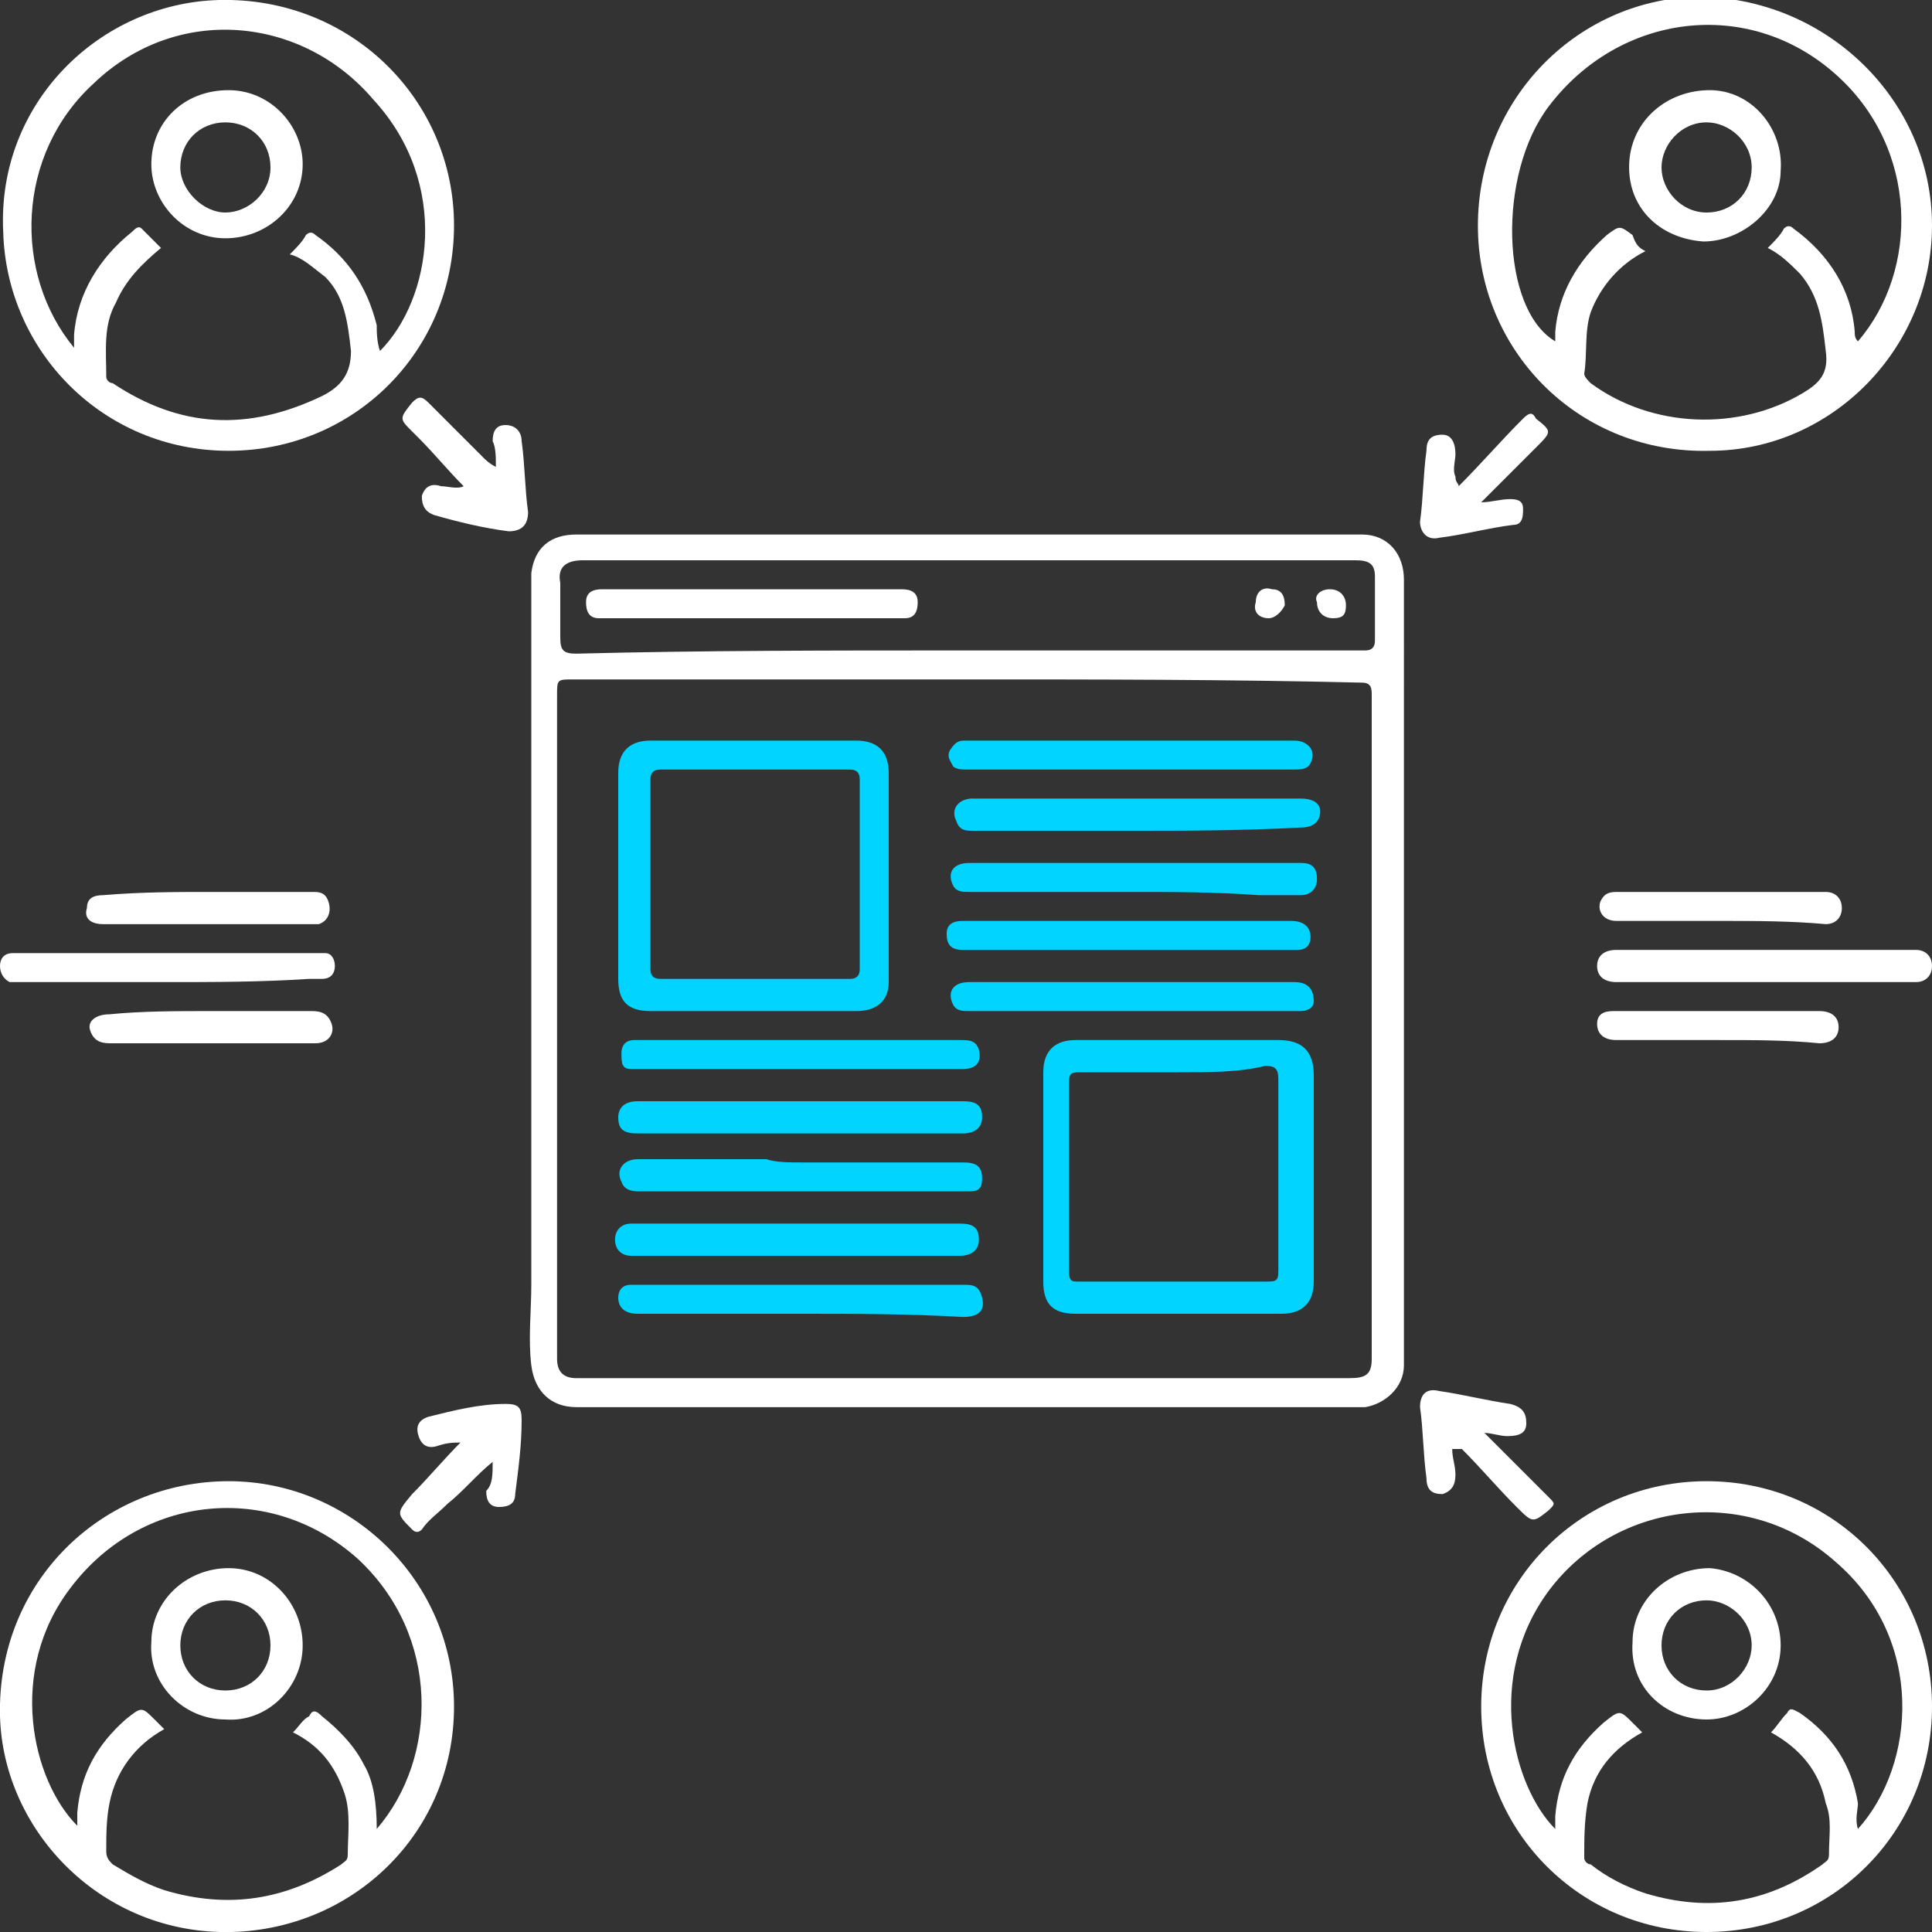 <?xml version="1.0" encoding="utf-8"?>
<!-- Generator: Adobe Illustrator 27.7.0, SVG Export Plug-In . SVG Version: 6.00 Build 0)  -->
<svg version="1.1" id="Layer_1" xmlns="http://www.w3.org/2000/svg" xmlns:xlink="http://www.w3.org/1999/xlink" x="0px" y="0px"
	 viewBox="0 0 60 60" style="enable-background:new 0 0 60 60;" xml:space="preserve">
<rect x="0" y="0" width="60" height="60" fill="#333333" stroke="none"/>
<style type="text/css">
	.st0{fill:none;}
	.st1{fill:#FFFFFF;}
	.st2{fill:#00D4FF;}
</style>
<rect class="st0" width="60" height="60"/>
<g>
	<path class="st1" d="M43.6,30.1c0,3.8,0,7.6,0,11.4c0,0.3,0,0.6,0,0.9c0,0.7-0.6,1.2-1.2,1.3c-0.4,0-0.8,0-1.2,0
		c-6.7,0-13.4,0-20.1,0c-1.1,0-2.1,0-3.2,0c-0.8,0-1.3-0.5-1.4-1.3c-0.1-0.8,0-1.7,0-2.5c0-6.7,0-13.3,0-20c0-0.7,0-1.4,0-2.1
		c0.1-0.8,0.6-1.2,1.4-1.2c5.1,0,10.2,0,15.3,0c2.2,0,4.5,0,6.7,0c0.8,0,1.6,0,2.4,0c0.8,0,1.3,0.6,1.3,1.4
		C43.6,21.9,43.6,26,43.6,30.1C43.6,30.1,43.6,30.1,43.6,30.1z M30,21.1c-4.1,0-8.1,0-12.2,0c-0.5,0-0.5,0-0.5,0.5c0,6,0,12,0,18
		c0,0.9,0,1.7,0,2.6c0,0.4,0.2,0.6,0.6,0.6c1.2,0,2.5,0,3.7,0c6.8,0,13.6,0,20.3,0c0.5,0,0.7-0.1,0.7-0.6c0-3.4,0-6.7,0-10.1
		c0-3.5,0-7,0-10.5c0-0.2,0-0.4-0.3-0.4C38.2,21.1,34.1,21.1,30,21.1z M29.9,20.2c3.7,0,7.3,0,11,0c0.5,0,1,0,1.5,0
		c0.2,0,0.3-0.1,0.3-0.3c0-0.7,0-1.3,0-2c0-0.4-0.2-0.5-0.6-0.5c-0.8,0-1.7,0-2.5,0c-6.4,0-12.9,0-19.3,0c-0.7,0-1.5,0-2.2,0
		c-0.5,0-0.8,0.2-0.7,0.7c0,0.6,0,1.1,0,1.7c0,0.4,0.1,0.5,0.5,0.5C21.8,20.2,25.8,20.2,29.9,20.2z"/>
	<path class="st1" d="M14.1,7c0,3.9-3.1,7-7,7c-3.9,0-6.9-3.1-7-6.8C-0.1,3.2,3.1,0.1,6.8,0C10.9-0.1,14.1,3.1,14.1,7z M2.3,10.8
		c0-0.2,0-0.3,0-0.4c0.1-1.3,0.8-2.4,1.8-3.2c0.1-0.1,0.2-0.2,0.3-0.1c0.2,0.2,0.4,0.4,0.6,0.6C4.4,8.2,3.9,8.7,3.6,9.4
		c-0.4,0.7-0.3,1.5-0.3,2.3c0,0.1,0.1,0.2,0.2,0.2c2.1,1.4,4.2,1.5,6.5,0.4c0.6-0.3,0.9-0.7,0.9-1.4c-0.1-0.9-0.2-1.7-0.8-2.3
		C9.7,8.3,9.4,8,9,7.9c0.2-0.2,0.4-0.4,0.5-0.6c0.1-0.1,0.2-0.1,0.3,0c1,0.7,1.6,1.6,1.9,2.8c0,0.2,0,0.5,0.1,0.8
		c1.6-1.6,2.2-5.2-0.2-7.8C9.4,0.5,5.5,0.1,2.9,2.6C0.5,4.8,0.4,8.5,2.3,10.8z"/>
	<path class="st1" d="M60,7c0,3.8-3.1,7-6.9,7c-4,0.1-7.1-3-7.2-6.8c-0.1-4,3-7.2,6.8-7.3C56.7-0.1,60,3.1,60,7z M51.1,7.8
		c-0.8,0.4-1.4,1.1-1.7,1.9c-0.2,0.6-0.1,1.3-0.2,1.9c0,0.1,0.1,0.2,0.2,0.3c1.9,1.4,4.6,1.5,6.6,0.3c0.5-0.3,0.8-0.6,0.7-1.3
		c-0.1-0.9-0.2-1.7-0.8-2.4c-0.3-0.3-0.6-0.6-1-0.8c0.2-0.2,0.4-0.4,0.5-0.6c0.1-0.1,0.2-0.1,0.3,0c1.1,0.8,1.8,1.9,1.9,3.2
		c0,0.1,0,0.2,0.1,0.3c1.9-2.2,1.9-6-0.7-8.3c-2.7-2.4-6.7-1.9-8.9,1c-1.6,2.1-1.5,6.3,0.2,7.3c0,0,0,0,0,0c0-0.1,0-0.2,0-0.3
		c0.1-1.2,0.7-2.2,1.6-3c0.4-0.3,0.4-0.3,0.8,0C50.8,7.6,50.9,7.7,51.1,7.8z"/>
	<path class="st1" d="M14.1,53c0,3.9-3.1,6.9-6.9,7c-4,0.1-7.1-3.1-7.2-6.7c-0.1-4.2,3.2-7.3,7.1-7.3C10.9,46,14.1,49.1,14.1,53z
		 M11.7,56.8c1.9-2.2,2-6-0.6-8.4c-2.7-2.4-6.7-2-8.9,0.9c-2,2.6-1.2,6,0.2,7.4c0-0.1,0-0.2,0-0.4c0.1-1.2,0.6-2.1,1.5-2.9
		c0.5-0.4,0.5-0.4,0.9,0c0.1,0.1,0.2,0.2,0.3,0.3C4.2,54.2,3.6,55,3.4,56c-0.1,0.5-0.1,1-0.1,1.5c0,0.2,0.1,0.3,0.2,0.4
		c0.5,0.3,1,0.6,1.6,0.8c2,0.6,3.8,0.3,5.5-0.8c0.1-0.1,0.2-0.1,0.2-0.3c0-0.6,0.1-1.3-0.1-1.9c-0.3-0.9-0.8-1.5-1.6-1.9
		c0.2-0.2,0.3-0.4,0.5-0.5c0.1-0.2,0.2-0.2,0.4,0c0.5,0.4,1,0.9,1.3,1.5C11.6,55.3,11.7,56,11.7,56.8z"/>
	<path class="st1" d="M53,60c-3.9,0-7-3.1-7-7c0-3.9,3.1-7,7-7c3.9,0,7,3.1,7,7C60,56.9,56.9,60,53,60z M57.7,56.8
		c1.8-2,2.1-5.9-0.7-8.3c-2.7-2.4-6.8-1.9-8.9,0.9c-2,2.7-1.1,6.1,0.2,7.4c0-0.1,0-0.3,0-0.4c0.1-1.2,0.6-2.1,1.5-2.9
		c0.5-0.4,0.5-0.4,0.9,0c0.1,0.1,0.2,0.2,0.3,0.3c-0.9,0.5-1.5,1.2-1.7,2.2c-0.1,0.6-0.1,1.1-0.1,1.7c0,0.1,0.1,0.2,0.2,0.2
		c0.5,0.4,1.1,0.7,1.7,0.9c2,0.6,3.8,0.3,5.5-0.9c0.1-0.1,0.2-0.1,0.2-0.3c0-0.6,0.1-1.1-0.1-1.6c-0.2-1-0.8-1.7-1.7-2.2
		c0.2-0.2,0.3-0.4,0.5-0.6c0.1-0.2,0.2-0.1,0.4,0c1,0.7,1.6,1.6,1.8,2.8C57.7,56.2,57.6,56.5,57.7,56.8z"/>
	<path class="st1" d="M5.1,30.5c-1.5,0-3,0-4.4,0c-0.1,0-0.2,0-0.4,0C0.1,30.4,0,30.2,0,30c0-0.2,0.1-0.4,0.4-0.4c0.1,0,0.2,0,0.4,0
		c3,0,5.9,0,8.9,0c0.1,0,0.3,0,0.4,0c0.2,0,0.3,0.2,0.3,0.4c0,0.2-0.1,0.4-0.4,0.4c-0.1,0-0.2,0-0.4,0C8.1,30.5,6.6,30.5,5.1,30.5z"
		/>
	<path class="st1" d="M54.8,29.5c1.4,0,2.9,0,4.3,0c0.1,0,0.3,0,0.4,0c0.3,0,0.5,0.2,0.5,0.5c0,0.3-0.2,0.5-0.5,0.5
		c-0.8,0-1.7,0-2.5,0c-1.5,0-3,0-4.5,0c-0.8,0-1.5,0-2.3,0c-0.4,0-0.6-0.2-0.6-0.5c0-0.3,0.2-0.5,0.6-0.5
		C51.8,29.5,53.3,29.5,54.8,29.5C54.8,29.5,54.8,29.5,54.8,29.5z"/>
	<path class="st1" d="M45.1,45c0,0.3,0.1,0.5,0.1,0.8c0,0.3-0.1,0.5-0.4,0.6c-0.3,0-0.5-0.1-0.5-0.5c-0.1-0.7-0.1-1.5-0.2-2.2
		c0-0.4,0.2-0.6,0.6-0.5c0.7,0.1,1.5,0.3,2.2,0.4c0.4,0.1,0.5,0.3,0.5,0.6c0,0.3-0.2,0.4-0.6,0.4c-0.2,0-0.5-0.1-0.7-0.1
		c0.7,0.7,1.3,1.3,2,2c0.2,0.2,0.2,0.2,0,0.4c-0.5,0.4-0.5,0.4-1-0.1c-0.6-0.6-1.1-1.2-1.7-1.8C45.2,45,45.2,45,45.1,45z"/>
	<path class="st1" d="M14.4,15.1c-0.5-0.5-0.9-1-1.4-1.5c-0.1-0.1-0.1-0.1-0.2-0.2c-0.4-0.4-0.4-0.4,0-0.9c0.2-0.2,0.3-0.2,0.5,0
		c0.6,0.6,1.2,1.2,1.7,1.7c0.1,0.1,0.2,0.2,0.4,0.3c0-0.3,0-0.6-0.1-0.8c0-0.3,0.1-0.5,0.4-0.5c0.3,0,0.5,0.2,0.5,0.5
		c0.1,0.7,0.1,1.5,0.2,2.2c0,0.4-0.2,0.6-0.6,0.6c-0.8-0.1-1.6-0.3-2.3-0.5c-0.3-0.1-0.4-0.3-0.4-0.6c0.1-0.3,0.3-0.4,0.6-0.3
		C13.9,15.1,14.2,15.2,14.4,15.1z"/>
	<path class="st1" d="M15.3,45.4c-0.5,0.4-0.9,0.9-1.4,1.3c-0.3,0.3-0.6,0.5-0.8,0.8c-0.1,0.1-0.2,0.1-0.3,0c-0.5-0.5-0.5-0.5,0-1.1
		c0.5-0.5,1-1.1,1.5-1.6c-0.2,0-0.4,0-0.7,0.1c-0.3,0.1-0.5,0-0.6-0.3c-0.1-0.3,0-0.5,0.3-0.6c0.8-0.2,1.6-0.4,2.4-0.4
		c0.4,0,0.5,0.1,0.5,0.5c0,0.8-0.1,1.5-0.2,2.3c0,0.3-0.2,0.4-0.5,0.4c-0.3,0-0.4-0.2-0.4-0.5C15.3,46.1,15.3,45.8,15.3,45.4z"/>
	<path class="st1" d="M45.3,15.1c0.7-0.7,1.3-1.4,2-2.1c0.2-0.2,0.3-0.2,0.4,0c0.5,0.4,0.5,0.4,0,0.9c-0.6,0.6-1.1,1.1-1.7,1.7
		c0.3,0,0.6-0.1,0.9-0.1c0.3,0,0.4,0.1,0.4,0.3c0,0.2,0,0.5-0.3,0.5c-0.8,0.1-1.5,0.3-2.3,0.4c-0.4,0.1-0.6-0.2-0.6-0.5
		c0.1-0.7,0.1-1.5,0.2-2.2c0-0.3,0.1-0.5,0.5-0.5c0.3,0,0.4,0.3,0.4,0.6c0,0.2-0.1,0.5,0,0.7C45.2,15,45.3,15,45.3,15.1z"/>
	<path class="st1" d="M53.4,32.3c-1.1,0-2.1,0-3.2,0c-0.4,0-0.6-0.2-0.6-0.5c0-0.3,0.2-0.4,0.5-0.4c1.7,0,3.4,0,5.1,0
		c0.4,0,0.9,0,1.3,0c0.4,0,0.6,0.2,0.6,0.5c0,0.3-0.2,0.5-0.6,0.5C55.5,32.3,54.5,32.3,53.4,32.3C53.4,32.3,53.4,32.3,53.4,32.3z"/>
	<path class="st1" d="M6.5,31.4c1.1,0,2.1,0,3.2,0c0.3,0,0.5,0.1,0.6,0.4c0.1,0.3-0.1,0.6-0.5,0.6c-1.4,0-2.8,0-4.1,0
		c-0.8,0-1.5,0-2.3,0c-0.3,0-0.5-0.1-0.6-0.4c-0.1-0.3,0.2-0.5,0.6-0.5C4.4,31.4,5.5,31.4,6.5,31.4C6.5,31.4,6.5,31.4,6.5,31.4z"/>
	<path class="st1" d="M6.6,27.7c1,0,2.1,0,3.1,0c0.2,0,0.4,0,0.5,0.3c0.1,0.3,0,0.6-0.3,0.7c-0.1,0-0.2,0-0.4,0c-2,0-4,0-6,0
		c-0.1,0-0.2,0-0.3,0c-0.4,0-0.6-0.2-0.5-0.5c0-0.3,0.2-0.4,0.5-0.4C4.4,27.7,5.5,27.7,6.6,27.7C6.6,27.7,6.6,27.7,6.6,27.7z"/>
	<path class="st1" d="M53.4,28.6c-1.1,0-2.1,0-3.2,0c-0.4,0-0.6-0.3-0.5-0.6c0.1-0.2,0.2-0.3,0.5-0.3c2.2,0,4.3,0,6.5,0
		c0.3,0,0.5,0.2,0.5,0.5c0,0.3-0.2,0.5-0.5,0.5C55.6,28.6,54.5,28.6,53.4,28.6C53.4,28.6,53.4,28.6,53.4,28.6z"/>
	<path class="st2" d="M23.4,31.4c-1.1,0-2.1,0-3.2,0c-0.7,0-1-0.3-1-1c0-2.1,0-4.3,0-6.4c0-0.7,0.4-1,1-1c2.1,0,4.3,0,6.4,0
		c0.6,0,1,0.3,1,1c0,2.2,0,4.3,0,6.5c0,0.6-0.4,0.9-1,0.9C25.6,31.4,24.5,31.4,23.4,31.4C23.4,31.4,23.4,31.4,23.4,31.4z M23.5,23.9
		C23.5,23.9,23.5,23.9,23.5,23.9c-1,0-2,0-3,0c-0.2,0-0.3,0.1-0.3,0.3c0,2,0,4,0,5.9c0,0.2,0.1,0.3,0.3,0.3c2,0,3.9,0,5.9,0
		c0.2,0,0.3-0.1,0.3-0.3c0-2,0-4,0-5.9c0-0.2-0.1-0.3-0.3-0.3C25.4,23.9,24.5,23.9,23.5,23.9z"/>
	<path class="st2" d="M36.6,40.8c-1.1,0-2.1,0-3.2,0c-0.7,0-1-0.3-1-1c0-2.2,0-4.3,0-6.5c0-0.7,0.4-1,1-1c2.1,0,4.2,0,6.3,0
		c0.7,0,1.1,0.3,1.1,1.1c0,2.1,0,4.3,0,6.4c0,0.6-0.3,1-1,1C38.7,40.8,37.6,40.8,36.6,40.8C36.6,40.8,36.6,40.8,36.6,40.8z
		 M36.6,33.3c-1,0-2,0-3,0c-0.3,0-0.4,0-0.4,0.3c0,2,0,3.9,0,5.9c0,0.3,0.1,0.3,0.3,0.3c2,0,3.9,0,5.9,0c0.3,0,0.3-0.1,0.3-0.4
		c0-2,0-3.9,0-5.9c0-0.3-0.1-0.4-0.4-0.4C38.5,33.3,37.6,33.3,36.6,33.3z"/>
	<path class="st2" d="M24.9,35.2c-1.7,0-3.4,0-5.1,0c-0.4,0-0.6-0.1-0.6-0.5c0-0.3,0.2-0.5,0.6-0.5c3.4,0,6.7,0,10.1,0
		c0.4,0,0.6,0.1,0.6,0.5c0,0.3-0.2,0.5-0.6,0.5C28.2,35.2,26.5,35.2,24.9,35.2C24.9,35.2,24.9,35.2,24.9,35.2z"/>
	<path class="st2" d="M24.8,40.8c-1.7,0-3.4,0-5,0c-0.4,0-0.6-0.2-0.6-0.5c0-0.2,0.1-0.4,0.4-0.4c0.1,0,0.2,0,0.3,0
		c3.3,0,6.7,0,10,0c0.3,0,0.5,0,0.6,0.4c0.1,0.4-0.1,0.6-0.6,0.6C28.2,40.8,26.5,40.8,24.8,40.8C24.8,40.8,24.8,40.8,24.8,40.8z"/>
	<path class="st2" d="M24.8,32.3c1.7,0,3.4,0,5,0c0.3,0,0.5,0,0.6,0.3c0.1,0.4-0.1,0.6-0.5,0.6c-0.9,0-1.9,0-2.8,0
		c-2.4,0-4.8,0-7.1,0c-0.1,0-0.3,0-0.4,0c-0.3,0-0.3-0.2-0.3-0.5c0-0.2,0.1-0.4,0.4-0.4c0.1,0,0.2,0,0.4,0
		C21.6,32.3,23.2,32.3,24.8,32.3z"/>
	<path class="st2" d="M24.8,38c1.7,0,3.4,0,5,0c0.4,0,0.6,0.1,0.6,0.5c0,0.3-0.2,0.5-0.6,0.5c-3.3,0-6.7,0-10,0c-0.1,0-0.1,0-0.2,0
		c-0.3,0-0.5-0.2-0.5-0.5c0-0.3,0.2-0.5,0.5-0.5c0.9,0,1.9,0,2.8,0C23.3,38,24.1,38,24.8,38C24.8,38,24.8,38,24.8,38z"/>
	<path class="st2" d="M24.9,36.1c1.7,0,3.3,0,5,0c0.4,0,0.6,0.1,0.6,0.5c0,0.3-0.1,0.4-0.4,0.4c-0.2,0-0.3,0-0.5,0
		c-3.2,0-6.5,0-9.7,0c-0.2,0-0.5,0-0.6-0.3c-0.2-0.4,0.1-0.7,0.5-0.7c1.3,0,2.7,0,4,0C24.1,36.1,24.5,36.1,24.9,36.1
		C24.9,36.1,24.9,36.1,24.9,36.1z"/>
	<path class="st2" d="M35.2,25.8c-1.7,0-3.4,0-5,0c-0.2,0-0.4,0-0.5-0.3c-0.2-0.4,0.1-0.7,0.5-0.7c1.6,0,3.2,0,4.9,0
		c1.8,0,3.5,0,5.3,0c0.3,0,0.6,0.1,0.6,0.4c0,0.3-0.2,0.5-0.6,0.5C38.5,25.8,36.8,25.8,35.2,25.8C35.2,25.8,35.2,25.8,35.2,25.8z"/>
	<path class="st2" d="M35.1,28.6c1.7,0,3.4,0,5,0c0.4,0,0.6,0.2,0.6,0.5c0,0.2-0.1,0.4-0.4,0.4c-0.1,0-0.2,0-0.4,0
		c-3.1,0-6.1,0-9.2,0c-0.3,0-0.5,0-0.8,0c-0.4,0-0.5-0.2-0.5-0.5c0-0.3,0.2-0.4,0.5-0.4C31.8,28.6,33.5,28.6,35.1,28.6z"/>
	<path class="st2" d="M35.1,27.7c-1.7,0-3.3,0-5,0c-0.2,0-0.4,0-0.5-0.2c-0.2-0.4,0-0.7,0.5-0.7c1,0,2,0,3,0c2.3,0,4.6,0,7,0
		c0.1,0,0.2,0,0.3,0c0.3,0,0.5,0.1,0.5,0.5c0,0.3-0.2,0.5-0.5,0.5c-0.4,0-0.9,0-1.3,0C37.7,27.7,36.4,27.7,35.1,27.7z"/>
	<path class="st2" d="M35.2,23c1.7,0,3.4,0,5,0c0.4,0,0.7,0.3,0.5,0.7c-0.1,0.2-0.3,0.2-0.6,0.2c-1.2,0-2.5,0-3.7,0
		c-2.1,0-4.2,0-6.3,0c-0.2,0-0.4,0-0.5-0.1c-0.1-0.2-0.2-0.3-0.1-0.5C29.7,23,29.8,23,30,23c0.7,0,1.4,0,2.2,0
		C33.2,23,34.2,23,35.2,23C35.2,23,35.2,23,35.2,23z"/>
	<path class="st2" d="M35.2,30.5c1.7,0,3.3,0,5,0c0.4,0,0.6,0.2,0.6,0.6c0,0.2-0.2,0.3-0.4,0.3c-0.1,0-0.1,0-0.2,0
		c-3.4,0-6.7,0-10.1,0c-0.2,0-0.4,0-0.5-0.2c-0.2-0.4,0-0.7,0.5-0.7c1.3,0,2.6,0,3.9,0C34.4,30.5,34.8,30.5,35.2,30.5z"/>
	<path class="st1" d="M23.4,18.3c1.5,0,3.1,0,4.6,0c0.3,0,0.5,0.1,0.5,0.4c0,0.3-0.1,0.5-0.4,0.5c-0.1,0-0.1,0-0.2,0c-3,0-6,0-9,0
		c-0.1,0-0.2,0-0.3,0c-0.3,0-0.4-0.2-0.4-0.5c0-0.3,0.2-0.4,0.5-0.4c0.7,0,1.4,0,2.1,0C21.7,18.3,22.6,18.3,23.4,18.3z"/>
	<path class="st1" d="M39.4,19.2c-0.3,0-0.5-0.2-0.4-0.5c0-0.3,0.2-0.5,0.5-0.4c0.3,0,0.4,0.2,0.4,0.5C39.8,19,39.6,19.2,39.4,19.2z
		"/>
	<path class="st1" d="M41.3,18.3c0.3,0,0.5,0.2,0.5,0.5c0,0.3-0.1,0.4-0.4,0.4c-0.3,0-0.5-0.2-0.5-0.5C40.8,18.5,41,18.3,41.3,18.3z
		"/>
	<path class="st1" d="M7.1,2.8c1.3,0,2.3,1.1,2.3,2.3c0,1.3-1.1,2.3-2.4,2.3c-1.3,0-2.3-1.1-2.3-2.3C4.7,3.8,5.7,2.8,7.1,2.8z
		 M7,6.6c0.7,0,1.4-0.6,1.4-1.4c0-0.8-0.6-1.4-1.4-1.4c-0.8,0-1.4,0.6-1.4,1.4C5.6,5.9,6.3,6.6,7,6.6z"/>
	<path class="st1" d="M52.9,7.5c-1.4-0.1-2.4-1.1-2.3-2.5c0.1-1.3,1.2-2.2,2.5-2.2c1.3,0,2.3,1.2,2.2,2.5
		C55.3,6.5,54.1,7.5,52.9,7.5z M53,6.6c0.8,0,1.4-0.6,1.4-1.4c0-0.8-0.7-1.4-1.4-1.4c-0.8,0-1.4,0.7-1.4,1.4
		C51.6,5.9,52.2,6.6,53,6.6z"/>
	<path class="st1" d="M7,53.4c-1.3,0-2.4-1.1-2.3-2.4c0-1.3,1.1-2.3,2.4-2.3c1.3,0,2.3,1.1,2.3,2.4C9.4,52.4,8.3,53.5,7,53.4z
		 M8.4,51.1c0-0.8-0.6-1.4-1.4-1.4c-0.8,0-1.4,0.6-1.4,1.4c0,0.8,0.6,1.4,1.4,1.4C7.8,52.5,8.4,51.9,8.4,51.1z"/>
	<path class="st1" d="M55.3,51.1c0,1.3-1.1,2.3-2.3,2.3c-1.3,0-2.4-1-2.3-2.4c0-1.3,1.1-2.3,2.4-2.3C54.3,48.8,55.3,49.8,55.3,51.1z
		 M53,49.7c-0.8,0-1.4,0.6-1.4,1.4c0,0.8,0.6,1.4,1.4,1.4c0.8,0,1.4-0.7,1.4-1.4C54.4,50.3,53.7,49.7,53,49.7z"/>
</g>
</svg>
